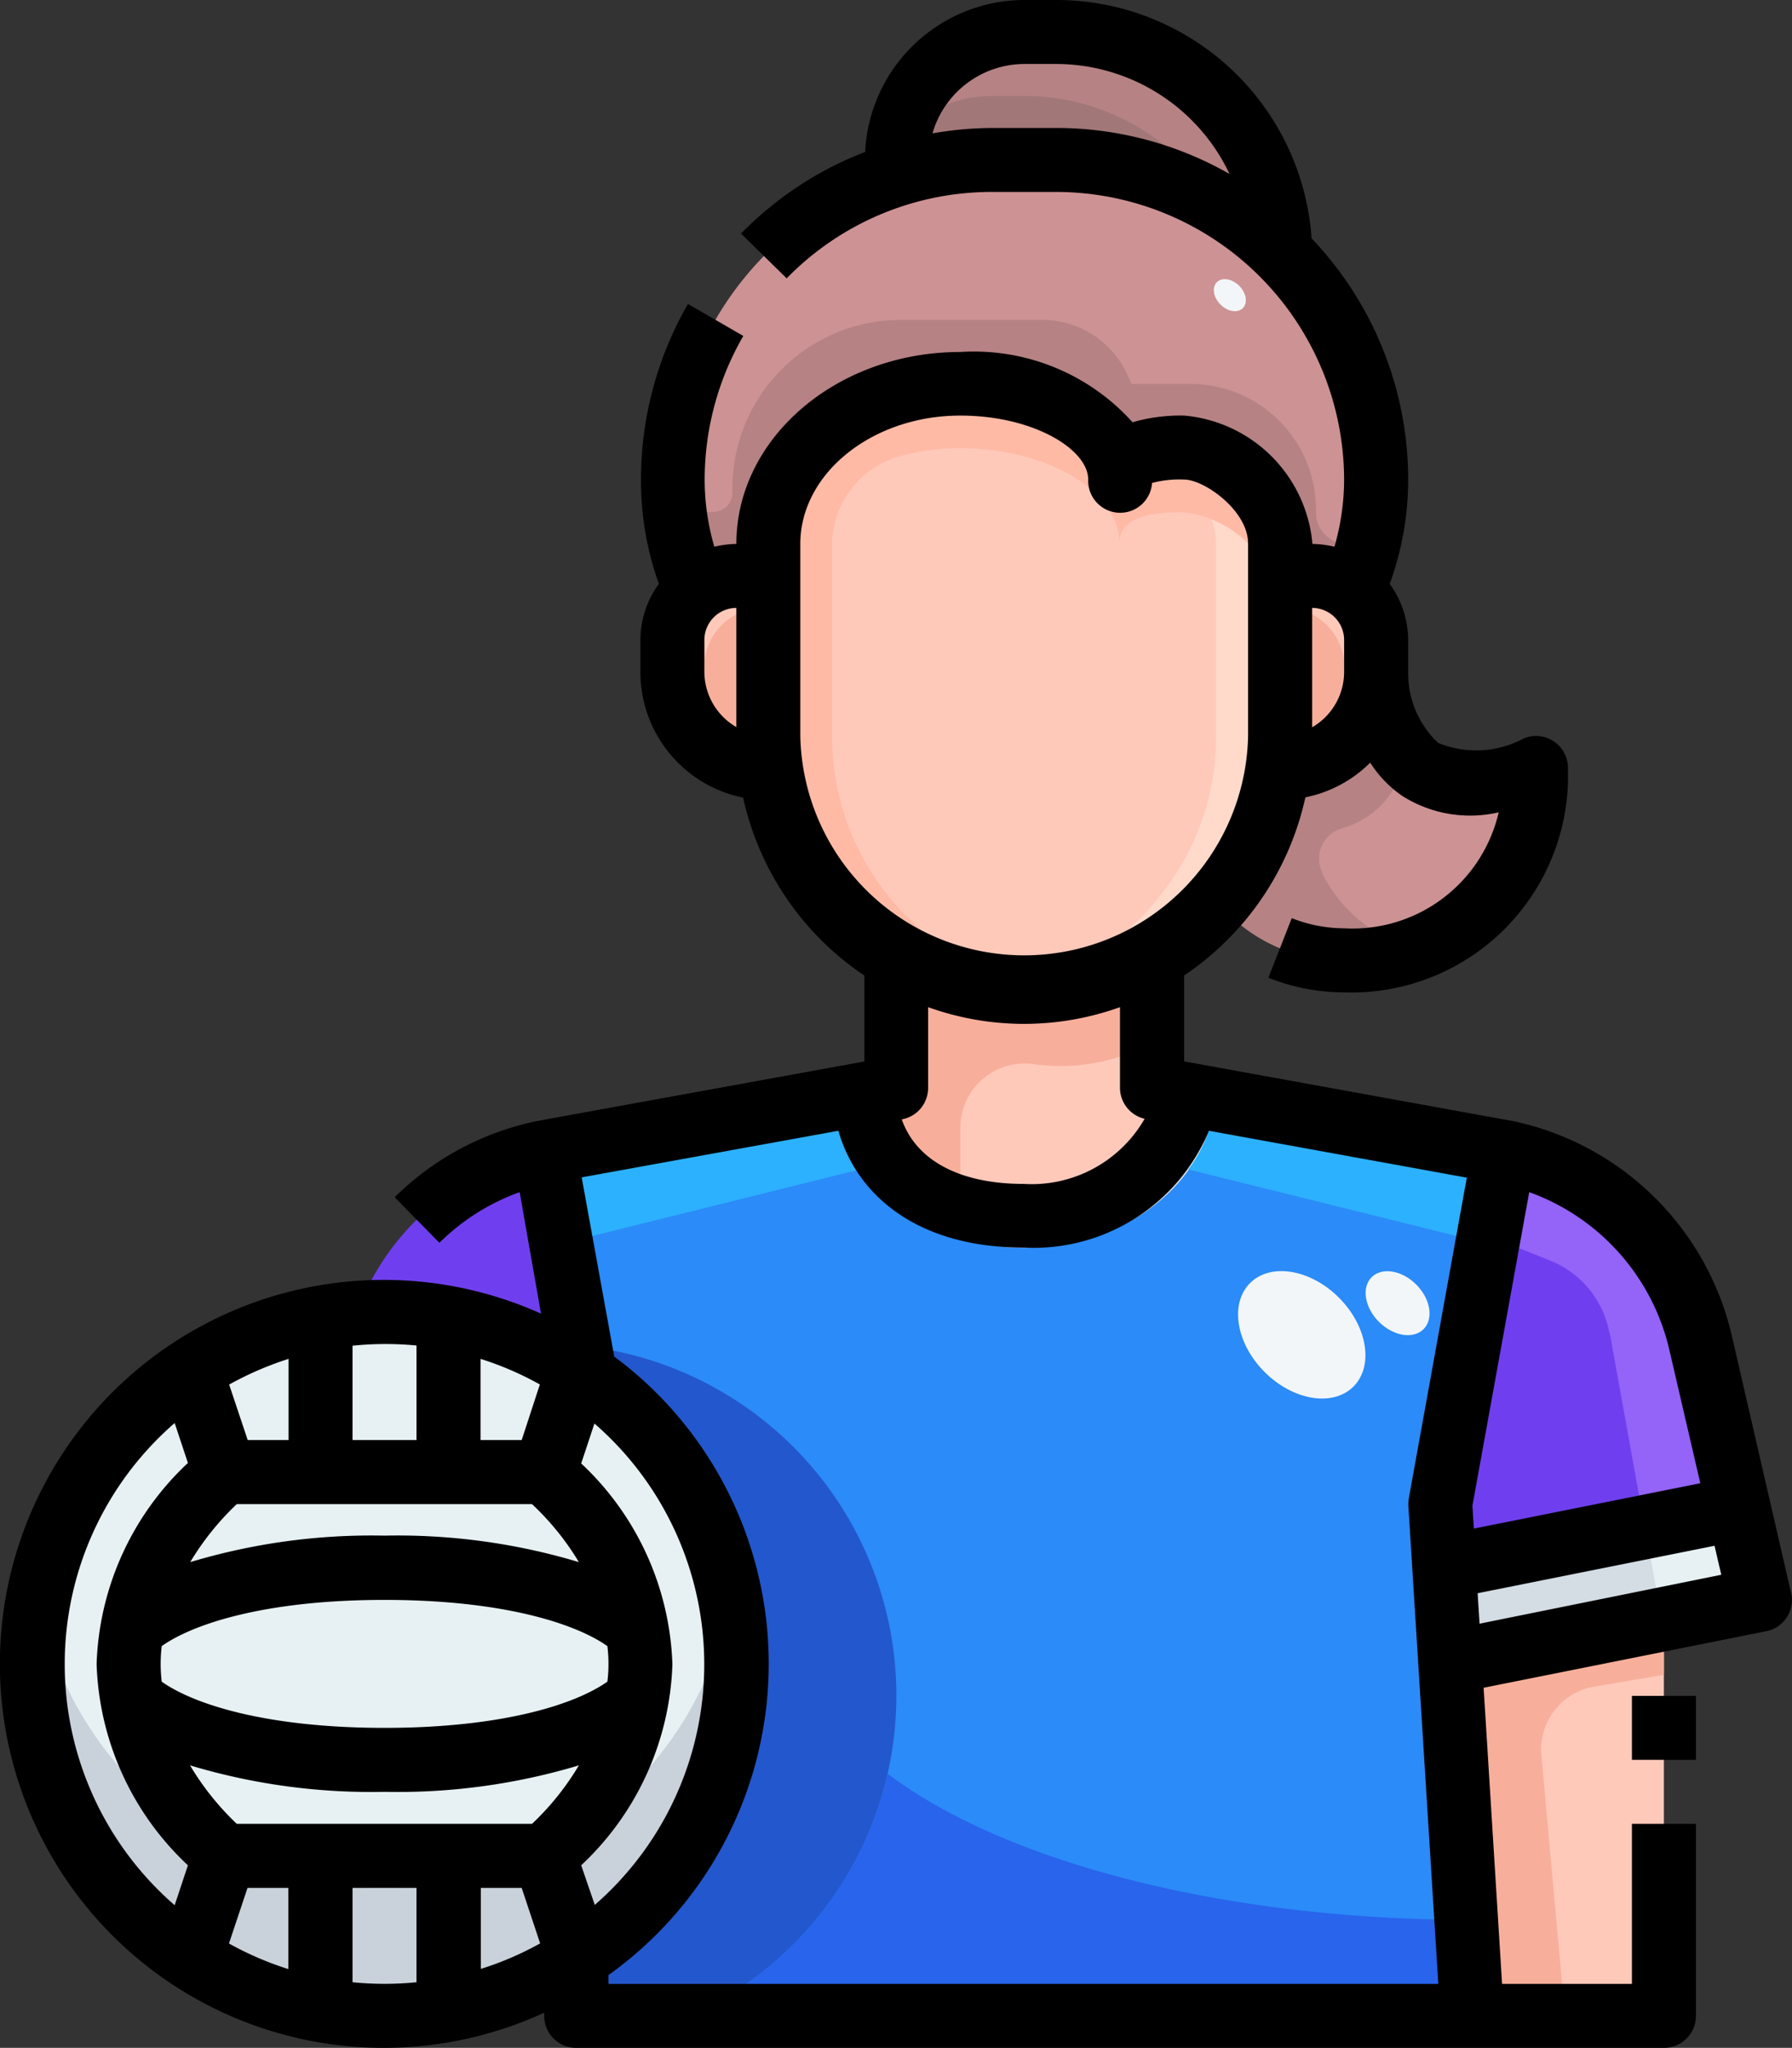 <svg xmlns="http://www.w3.org/2000/svg" viewBox="0 0 185.49 211.89"><rect x="0" y="0" width="185.49" height="211.89" fill="#333333" stroke="none"/><defs><style>.cls-1{fill:#b68283;}.cls-2{fill:#cd9293;}.cls-3{fill:#d4dce4;}.cls-4{fill:#6f3fef;}.cls-5{fill:#2b8bf8;}.cls-6{fill:#ffc9ba;}.cls-7{fill:#e7f1f3;}.cls-8{fill:#ffdacb;}.cls-9{fill:#a27778;}.cls-10{fill:#ffbaa6;}.cls-11{fill:#f7af9b;}.cls-12{fill:#9463f8;}.cls-13{fill:#2cb1ff;}.cls-14{fill:#c9d2da;}.cls-15{fill:#2357cd;}.cls-16{fill:#2864ec;}.cls-17{fill:#f2f6f9;}</style></defs><title>Recurso 5LOGO2</title><g id="Capa_2" data-name="Capa 2"><g id="Capa_1-2" data-name="Capa 1"><g id="_13-volleyball" data-name=" 13-volleyball"><path class="cls-1" d="M109.33,3.31A23.12,23.12,0,0,1,132.47,26a32.91,32.91,0,0,0-23.14-9.47h-6.62a32.78,32.78,0,0,0-9.93,1.53V16.55A13.24,13.24,0,0,1,106,3.31Z"/><path class="cls-2" d="M159,79.46a19.08,19.08,0,0,1-18.27,19.86,14.06,14.06,0,0,1-1.59,0,16.63,16.63,0,0,1-13-5.92,26.23,26.23,0,0,0,6.23-14l.2,0a9.94,9.94,0,0,0,9.93-9.93s0,16.55,16.55,9.93Z"/><path class="cls-2" d="M92.78,18.08a32.78,32.78,0,0,1,9.93-1.53h6.62a33.18,33.18,0,0,1,33.11,33.11A29.13,29.13,0,0,1,140,61.08a6.61,6.61,0,0,0-4.17-1.49h-3.31V56.28a11.33,11.33,0,0,0-9.94-9.93c-5.49,0-6.62,1.49-6.62,3.31,0-5.49-7.41-9.93-16.55-9.93-11,0-19.87,7.42-19.87,16.55v3.31H76.22a6.61,6.61,0,0,0-4.17,1.49A27.55,27.55,0,0,1,69.6,49.66,33.13,33.13,0,0,1,92.78,18.08Z"/><path class="cls-3" d="M149.46,162.16,180,156l2.19,9.5-9.94,2L150.09,172Z"/><path class="cls-4" d="M46.43,136.34a36.91,36.91,0,0,0-6.63-.6c-.95,0-1.9,0-2.84.13v-.13a26.16,26.16,0,0,1,19.4-16.55l4.17,23c-.17-.1-.33-.23-.53-.33a35.74,35.74,0,0,0-13.57-5.53Z"/><path class="cls-4" d="M176,139,180,156l-30.52,6.12-.4-6.55,6.62-36.42A26.18,26.18,0,0,1,176,139Z"/><path class="cls-5" d="M150.09,172l2.28,36.62H59.67v-5.89a36.42,36.42,0,0,0,.86-60.46v0l-4.17-23,33.14-6c.26,7,5.83,12.65,16.52,12.65,8.87,0,16.16-5.6,16.52-12.65l33.14,6-6.62,36.42.4,6.55Z"/><path class="cls-6" d="M172.23,167.52v41.06H152.37L150.09,172Z"/><path class="cls-6" d="M119.26,112.57l3.28.59c-.36,7-7.65,12.65-16.52,12.65-10.69,0-16.26-5.6-16.52-12.65l3.28-.59V99.32l.1-.2a26.35,26.35,0,0,0,26.28,0l.1.2Z"/><path class="cls-6" d="M79.53,59.59V76.15a27.76,27.76,0,0,0,.2,3.28l-.2,0a9.94,9.94,0,0,1-9.93-9.93V66.22a6.68,6.68,0,0,1,2.45-5.14,6.61,6.61,0,0,1,4.17-1.49Z"/><path class="cls-6" d="M140,61.08a6.68,6.68,0,0,1,2.45,5.14v3.31a9.94,9.94,0,0,1-9.93,9.93l-.2,0a27.76,27.76,0,0,0,.2-3.28V59.59h3.31A6.61,6.61,0,0,1,140,61.08Z"/><path class="cls-6" d="M132.51,59.59V76.15a27.76,27.76,0,0,1-.2,3.28,26.23,26.23,0,0,1-6.23,14,15.45,15.45,0,0,1-1.32,1.49,25.93,25.93,0,0,1-5.6,4.23A26.49,26.49,0,0,1,79.73,79.43a27.76,27.76,0,0,1-.2-3.28V56.28c0-9.13,8.88-16.55,19.87-16.55,9.14,0,16.55,4.44,16.55,9.93,0-1.82,1.13-3.31,6.62-3.31a11.33,11.33,0,0,1,9.94,9.93Z"/><path class="cls-7" d="M60,141.87l-.33.49-3.31,9.94H46.43v-16A35.74,35.74,0,0,1,60,141.87Z"/><path class="cls-7" d="M46.43,136.34v16H33.18v-16a30,30,0,0,1,3.78-.47c.94-.09,1.89-.13,2.84-.13A36.91,36.91,0,0,1,46.43,136.34Z"/><path class="cls-7" d="M33.18,136.34v16H23.25l-3.31-9.94-.33-.49A35.61,35.61,0,0,1,33.18,136.34Z"/><path class="cls-7" d="M19.94,142.36l3.31,9.94a28.68,28.68,0,0,0-9.6,16.25,19.91,19.91,0,0,0,0,7.22A28.68,28.68,0,0,0,23.25,192L19.94,202l-.33.49a36.39,36.39,0,0,1,0-60.58Z"/><path class="cls-7" d="M33.18,192v16a35.61,35.61,0,0,1-13.57-5.53l.33-.49L23.25,192Z"/><path class="cls-7" d="M46.43,192v16a36.88,36.88,0,0,1-13.25,0V192Z"/><path class="cls-7" d="M59.67,202v.73A36.3,36.3,0,0,1,46.43,208V192h9.93Z"/><path class="cls-7" d="M60.53,142.23a36.43,36.43,0,0,1-.86,60.46V202L56.36,192A28.74,28.74,0,0,0,66,175.77a19.91,19.91,0,0,0,0-7.22,28.74,28.74,0,0,0-9.6-16.25l3.31-9.94.33-.49c.2.1.36.23.53.33Z"/><path class="cls-7" d="M66,168.55a19.91,19.91,0,0,1,0,7.22c-3.54,3.21-12,6.32-26.16,6.32S17.19,179,13.65,175.77a19.91,19.91,0,0,1,0-7.22c3.54-3.21,12-6.32,26.15-6.32S62.42,165.34,66,168.55Z"/><path class="cls-7" d="M39.8,182.09C54,182.09,62.42,179,66,175.77A28.74,28.74,0,0,1,56.36,192H23.25a28.68,28.68,0,0,1-9.6-16.25C17.19,179,25.63,182.09,39.8,182.09Z"/><path class="cls-7" d="M33.18,152.3H56.36A28.74,28.74,0,0,1,66,168.55c-3.54-3.21-12-6.32-26.16-6.32s-22.61,3.11-26.15,6.32a28.68,28.68,0,0,1,9.6-16.25Z"/><path class="cls-8" d="M125.37,53.63a7.79,7.79,0,0,1,.51,2.65V76.15a27.75,27.75,0,0,1-.19,3.28,26.23,26.23,0,0,1-6.23,14,16.93,16.93,0,0,1-1.32,1.49,25.93,25.93,0,0,1-5.6,4.23,26.24,26.24,0,0,1-9.83,3.29,26.81,26.81,0,0,0,22.05-7.52,15.45,15.45,0,0,0,1.32-1.49,26.23,26.23,0,0,0,6.23-14,27.76,27.76,0,0,0,.2-3.28V62.9A11.17,11.17,0,0,0,125.37,53.63Z"/><path class="cls-3" d="M106,129.12c10.5,0,19.06-6.77,19.79-15.36l-3.27-.6c-.36,7-7.65,12.65-16.52,12.65-10.69,0-16.26-5.6-16.52-12.65l-3.27.6C87,122.35,95.52,129.12,106,129.12Z"/><path class="cls-1" d="M136.84,90.22a3.27,3.27,0,0,1,1.58-4.34,3.89,3.89,0,0,1,.44-.16,9.14,9.14,0,0,0,6.62-7.47,14.86,14.86,0,0,1-3-8.72,9.94,9.94,0,0,1-9.93,9.93l-.2,0a26.23,26.23,0,0,1-6.23,14,16.63,16.63,0,0,0,13,5.92,21.94,21.94,0,0,0,7.45-1.24,14.69,14.69,0,0,1-9.74-7.86Z"/><path class="cls-9" d="M92.78,18.08a32.78,32.78,0,0,1,9.93-1.53h6.62a32.77,32.77,0,0,1,16.37,4.38A23.08,23.08,0,0,0,106,9.93h-3.31A13.2,13.2,0,0,0,93,14.21a13.16,13.16,0,0,0-.23,2.34Z"/><path class="cls-10" d="M122.57,46.35c-5.49,0-6.62,1.49-6.62,3.31,0-4.78-5.63-8.75-13.08-9.7a26.84,26.84,0,0,0-3.47-.23c-11,0-19.87,7.42-19.87,16.55V76.15a27.76,27.76,0,0,0,.2,3.28,26.37,26.37,0,0,0,29.35,23l.25,0a26.52,26.52,0,0,1-23-23,27.76,27.76,0,0,1-.2-3.28V56.21a9.6,9.6,0,0,1,7-9,23.57,23.57,0,0,1,6.2-.83c9.14,0,16.55,4.44,16.55,9.93,0-1.82,1.13-3.31,6.62-3.31a11.33,11.33,0,0,1,9.94,9.93V56.28a11.33,11.33,0,0,0-9.94-9.93Z"/><path class="cls-11" d="M139.13,71.18V68.42a6.17,6.17,0,0,0-6.62-5.52V76.15c0,.41-.06.82-.08,1.23A6.92,6.92,0,0,0,139.13,71.18Z"/><path class="cls-11" d="M79.53,62.9a6.17,6.17,0,0,0-6.62,5.52v2.76a6.92,6.92,0,0,0,6.7,6.2c0-.41-.08-.82-.08-1.23Z"/><path class="cls-11" d="M107.34,110.16a20.05,20.05,0,0,0,11.92-2.25V99.32l-.1-.2a26.35,26.35,0,0,1-26.28,0l-.1.2v13.25l-3.28.59a12.52,12.52,0,0,0,9.9,11.76v-8.27a6.68,6.68,0,0,1,6.77-6.61,6.54,6.54,0,0,1,1.17.12Z"/><path class="cls-7" d="M172,167.57l.23,0,9.94-2L180,156l-9.72,2Z"/><path class="cls-12" d="M166.61,137.84,170.25,158l9.72-2L176,139a26.18,26.18,0,0,0-20.35-19.76l-1.57,8.64,6.4,2.56a10,10,0,0,1,6.1,7.45Z"/><path class="cls-11" d="M172,167.57,150.09,172l2.28,36.62H162l-2.45-27a6.61,6.61,0,0,1,5.5-7.11l7.18-1.22v-4.41Z"/><path class="cls-1" d="M139.39,56.28A3.25,3.25,0,0,1,136.21,53,13,13,0,0,0,123.5,39.73h-6.36l-.51-1.08A9.61,9.61,0,0,0,108,33.11H92.88A17.42,17.42,0,0,0,75.82,50.87a2,2,0,0,1-2,2.1h-4a27.18,27.18,0,0,0,2.24,8.11,6.61,6.61,0,0,1,4.17-1.49h3.31V56.28c0-9.13,8.88-16.55,19.87-16.55,9.14,0,16.55,4.44,16.55,9.93,0-1.82,1.13-3.31,6.62-3.31a11.33,11.33,0,0,1,9.94,9.93v3.31h3.31A6.61,6.61,0,0,1,140,61.08a36.38,36.38,0,0,0,1.57-4.8Z"/><path class="cls-7" d="M125.81,113.76l-3.27-.6a11.51,11.51,0,0,1-2.93,7L123,121a14.55,14.55,0,0,0,2.78-7.21Z"/><path class="cls-7" d="M92,120.21a12.08,12.08,0,0,1-2.49-7l-3.27.6A14.63,14.63,0,0,0,89,121Z"/><path class="cls-13" d="M86.23,113.76l-29.87,5.43,1.72,9.5L89,121A14.63,14.63,0,0,1,86.23,113.76Z"/><path class="cls-13" d="M154,128.69l1.73-9.5-29.87-5.43A14.55,14.55,0,0,1,123,121Z"/><path class="cls-14" d="M39.8,195.34A36.44,36.44,0,0,1,4,165.54,36.42,36.42,0,0,0,75.59,179a35.89,35.89,0,0,0,.63-6.86,36.74,36.74,0,0,0-.63-6.62A36.43,36.43,0,0,1,39.8,195.34Z"/><path class="cls-15" d="M71.46,208.58a36.4,36.4,0,0,0-15.1-69.53c-.44,0-.87,0-1.33.07a36.32,36.32,0,0,1,4.64,63.5v6Z"/><path class="cls-16" d="M71.46,208.58h80.91l-.62-9.93c-25.71-.1-48-6.16-59.87-15.12A36.48,36.48,0,0,1,71.46,208.58Z"/><ellipse class="cls-17" cx="134.74" cy="138.11" rx="5.44" ry="7.57" transform="translate(-58.19 135.73) rotate(-45)"/><ellipse class="cls-17" cx="144.67" cy="134.84" rx="2.73" ry="3.8" transform="translate(-52.98 141.79) rotate(-45)"/><ellipse class="cls-17" cx="127.3" cy="30.54" rx="1.37" ry="1.9" transform="translate(15.69 98.96) rotate(-45)"/><path d="M185.39,164.79l-6.13-26.59a29.52,29.52,0,0,0-22.92-22.26l-.05,0-33.72-6.12v-8.89A29.9,29.9,0,0,0,135.12,82.5a13.16,13.16,0,0,0,6.71-3.59,12,12,0,0,0,3.3,3.43,13.1,13.1,0,0,0,10,1.71,15.52,15.52,0,0,1-16,12A14.77,14.77,0,0,1,133.71,95l-2.42,6.17a21.43,21.43,0,0,0,7.84,1.51A22.43,22.43,0,0,0,162.3,81c0-.49,0-1,0-1.49A3.31,3.31,0,0,0,159,76.15a3.24,3.24,0,0,0-1.23.23,10.39,10.39,0,0,1-8.91.49,9.9,9.9,0,0,1-3.1-7.34V66.22a10,10,0,0,0-1.91-5.81,31.5,31.5,0,0,0,1.91-10.75,36.21,36.21,0,0,0-10-25A26.49,26.49,0,0,0,109.33,0H106A16.53,16.53,0,0,0,89.55,15.72,36.08,36.08,0,0,0,76.7,24.17l4.73,4.63a29.64,29.64,0,0,1,21.28-8.94h6.62a29.84,29.84,0,0,1,29.8,29.8,25.24,25.24,0,0,1-1,6.91,10.4,10.4,0,0,0-2.28-.29A14.61,14.61,0,0,0,122.57,43a17.89,17.89,0,0,0-5.34.69A22.08,22.08,0,0,0,99.4,36.42c-12.78,0-23.18,8.91-23.18,19.86a10.32,10.32,0,0,0-2.28.29,24.86,24.86,0,0,1-1-6.91,29.73,29.73,0,0,1,4-14.9l-5.73-3.31a36.38,36.38,0,0,0-4.86,18.21A31.5,31.5,0,0,0,68.2,60.41a9.88,9.88,0,0,0-1.91,5.81v3.31a13.25,13.25,0,0,0,10.63,13,29.9,29.9,0,0,0,12.55,18.41v8.89l-33.71,6.13a.06.06,0,0,0,0,0,29.29,29.29,0,0,0-14.91,7.92l4.63,4.71a22.78,22.78,0,0,1,8.31-5.24L56,135.92a39.73,39.73,0,1,0,.33,72.33v.33a3.31,3.31,0,0,0,3.31,3.31H172.23a3.32,3.32,0,0,0,3.32-3.31V188.71h-6.63v16.56H155.48l-1.91-30.64,29.26-5.85a3.3,3.3,0,0,0,2.59-3.89s0,0,0-.08ZM102.71,13.24a36.72,36.72,0,0,0-6.19.56A9.93,9.93,0,0,1,106,6.62h3.31A19.87,19.87,0,0,1,127.27,18a36.2,36.2,0,0,0-17.94-4.76Zm36.42,53v3.31a6.62,6.62,0,0,1-3.31,5.7V62.9A3.32,3.32,0,0,1,139.13,66.22ZM72.91,69.53V66.22a3.32,3.32,0,0,1,3.31-3.32V75.23A6.62,6.62,0,0,1,72.91,69.53Zm85.38,53.82a22.83,22.83,0,0,1,14.51,16.34L176,153.47l-23.44,4.69-.15-2.36ZM82.84,76.15V56.28C82.84,49,90.27,43,99.4,43c7.58,0,13.24,3.5,13.24,6.62a3.31,3.31,0,0,0,6.61.35,11.24,11.24,0,0,1,3.32-.35c2.07,0,6.62,3.2,6.62,6.62V76.15a23.18,23.18,0,0,1-46.35,0ZM106,105.94a29.52,29.52,0,0,0,9.93-1.73v8.36a3.3,3.3,0,0,0,2.55,3.19A13.48,13.48,0,0,1,106,122.5c-6.71,0-11.17-2.46-12.66-6.68a3.3,3.3,0,0,0,2.73-3.25v-8.36A29.43,29.43,0,0,0,106,105.94Zm-80.38,89.4h4.23v8.4a33.08,33.08,0,0,1-6.15-2.65Zm-1.11-6.63a28.29,28.29,0,0,1-4.84-6.05A65.21,65.21,0,0,0,39.8,185.4a65.23,65.23,0,0,0,20.12-2.74,28,28,0,0,1-4.85,6.05ZM25.64,149l-1.92-5.74a33.81,33.81,0,0,1,6.15-2.66V149Zm-1.11,6.63H55.07a28,28,0,0,1,4.85,6,65.23,65.23,0,0,0-20.12-2.74,65.21,65.21,0,0,0-20.11,2.74A28.29,28.29,0,0,1,24.53,155.61ZM54,149H49.74v-8.4a32.71,32.71,0,0,1,6.14,2.65ZM16.63,172.16a16.08,16.08,0,0,1,.11-1.84c3.36-2.37,10.92-4.78,23.06-4.78s19.7,2.41,23.07,4.78a15.1,15.1,0,0,1,0,3.68c-3.37,2.37-10.92,4.78-23.07,4.78S20.1,176.37,16.74,174A16.08,16.08,0,0,1,16.63,172.16ZM54,195.34l1.91,5.74a32.67,32.67,0,0,1-6.14,2.64v-8.38Zm7.56,1.74L60.16,193a29.8,29.8,0,0,0,9.44-20.79,29.8,29.8,0,0,0-9.44-20.79l1.37-4.13a33,33,0,0,1,0,49.84ZM43.11,139.22V149H36.49v-9.76A33.28,33.28,0,0,1,43.11,139.22ZM6.7,172.16a33,33,0,0,1,11.38-24.92l1.37,4.13A29.8,29.8,0,0,0,10,172.16,29.8,29.8,0,0,0,19.45,193l-1.37,4.13A33,33,0,0,1,6.7,172.16ZM36.49,205.1v-9.76h6.62v9.76A33.28,33.28,0,0,1,36.49,205.1Zm26.49.17v-.91a39.58,39.58,0,0,0,.6-64l-3.37-18.54L86.78,117c1.87,6.53,8,12.09,19.24,12.09A19.67,19.67,0,0,0,125.14,117l26.69,4.85-6,33.16a3.59,3.59,0,0,0-.05.8l3.1,49.46ZM153.15,168l-.2-3.15,24.52-4.91.7,3Z"/><path d="M168.92,175.47h6.63v6.62h-6.63Z"/></g></g></g></svg>